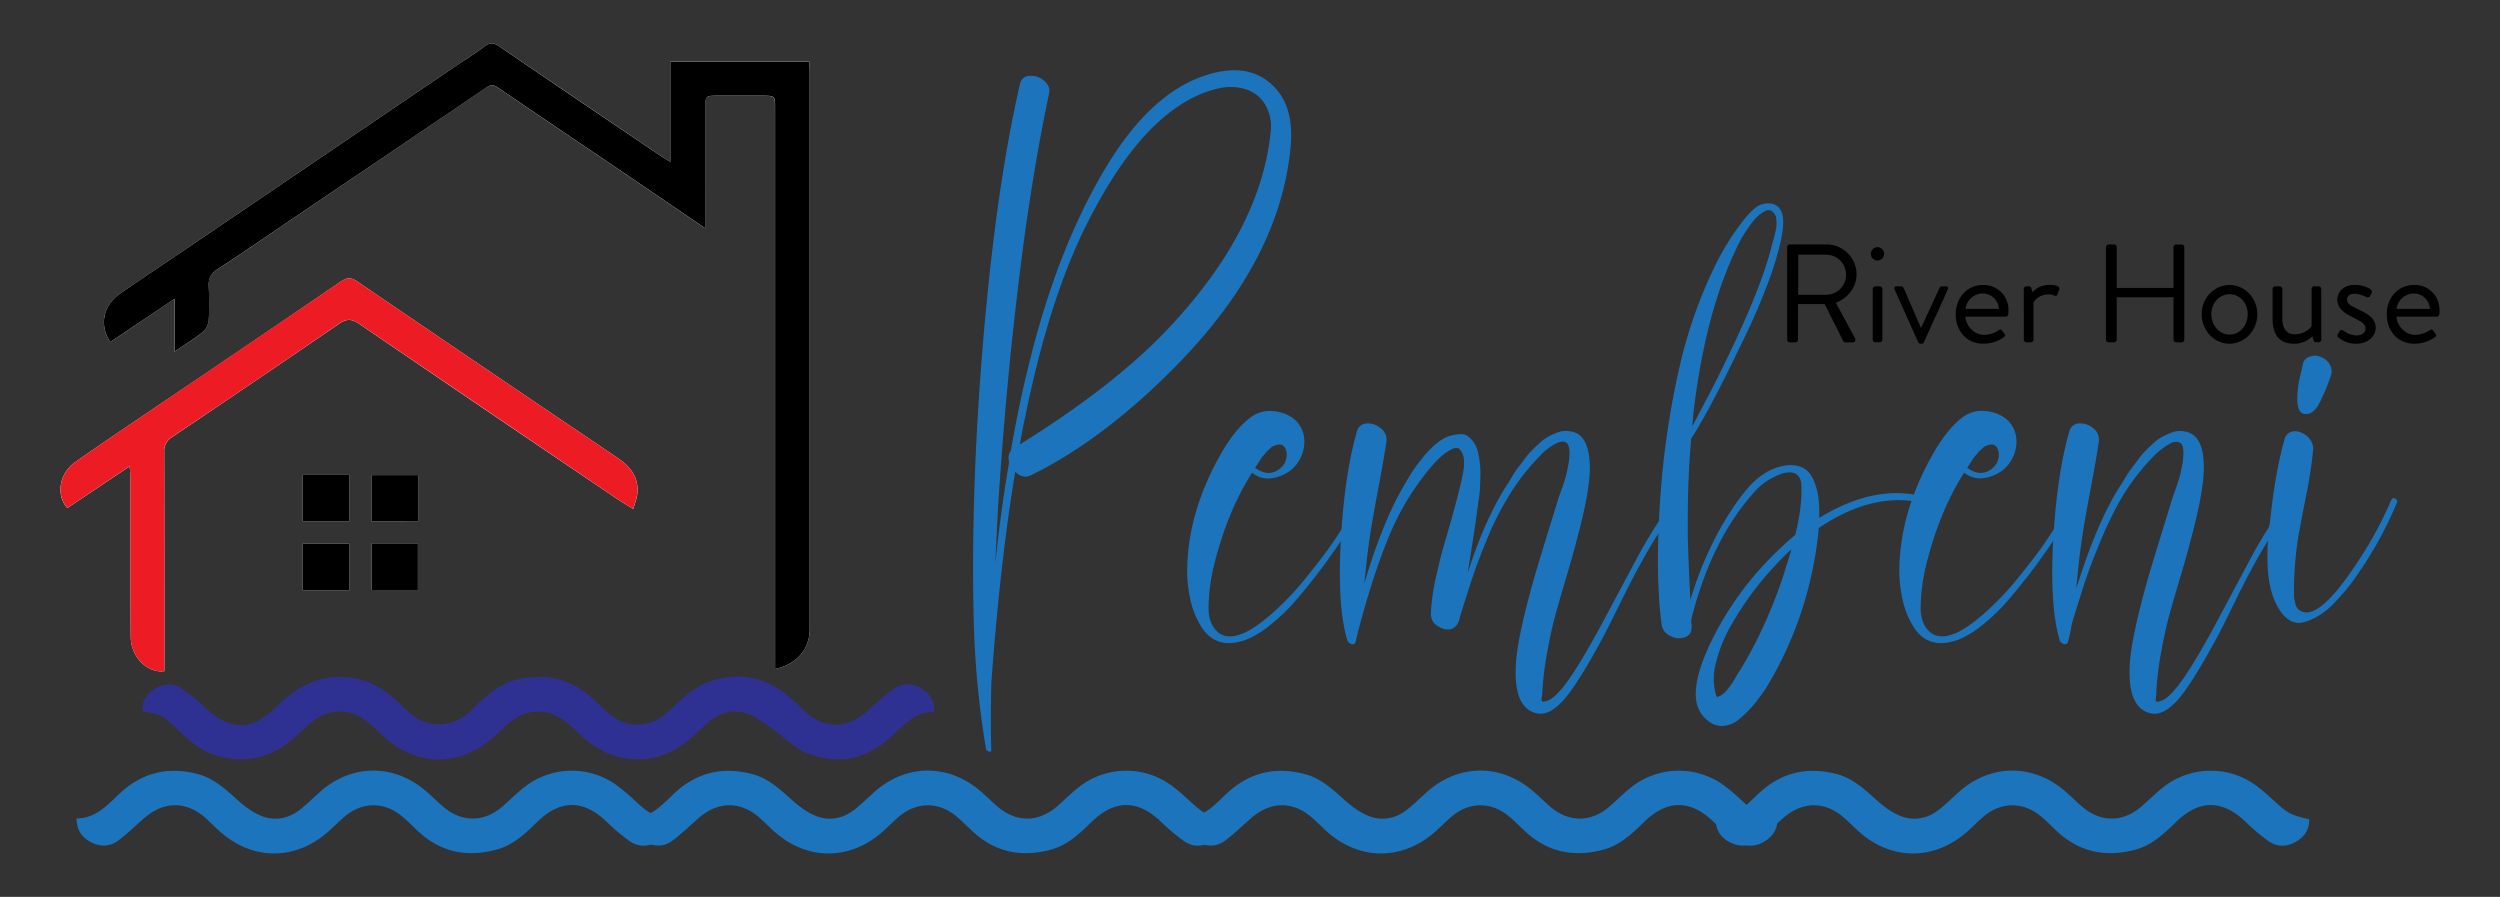 <svg id="Layer_1" data-name="Layer 1" xmlns="http://www.w3.org/2000/svg" viewBox="0 0 1335.5 479.11"><rect x="0" y="0" width="1335.5" height="479.11" fill="#333333" stroke="none"/><defs><style>.cls-1{fill:#fff;}.cls-2{fill:#ed1c24;}.cls-3{fill:#2e3192;}.cls-4{fill:#1c75bc;}</style></defs><path class="cls-1" d="M414.06,357.34c11.46-2.31,18.5-10.64,18.5-21.24q0-148.91,0-297.81c0-1.8-.15-3.6-.23-5.33H358.14V86.44c-1.83-1.07-2.83-1.59-3.76-2.22q-43.86-29.67-87.66-59.43c-2.78-1.9-4.75-2.31-7.63-.15-5.17,3.9-10.7,7.31-16.06,10.94L110.92,125.17c-15.52,10.52-31.12,21-46.59,31.55-9.29,6.37-11.47,16.89-5.43,26l34.32-23.07v28.24c5.57-3.8,10.54-6.83,15-10.44a9.63,9.63,0,0,0,3.2-6.18,136.92,136.92,0,0,0,0-17.89c-.26-4.38,1-7.13,4.87-9.61,13.88-9,27.48-18.44,41.18-27.71q50.63-34.28,101.24-68.57c2.11-1.43,3.79-3,6.75-1,24.37,16.63,48.86,33.08,73.29,49.62,12.37,8.38,24.71,16.82,38,25.89V57.7c0-6.54,0-6.54,6.76-6.53h23.54c6.94,0,6.94,0,6.94,7q0,147.12,0,294.22Zm-326.25,1.2v-8.42c0-36.15,0-72.3-.08-108.45a8.82,8.82,0,0,1,4.43-8.35q44.6-30,88.89-60.3c4-2.76,6.74-2.82,10.79-.05q68.86,47,138,93.65c2.48,1.69,5.08,3.2,8.42,5.3.9-3.18,1.93-5.52,2.19-7.94.94-8.85-3.52-14.65-10.61-19.42q-69.57-46.89-138.89-94.13c-3.39-2.31-5.56-2.33-8.91,0q-52.4,35.76-105,71.21c-12.28,8.33-24.59,16.6-36.73,25.13-8.61,6.05-10.63,17.52-4.35,24.63l33.32-22.31c.2,2.89.44,4.85.44,6.81,0,17.22,0,34.45,0,51.67,0,10.92,0,21.83.12,32.75S79.11,359.77,87.81,358.54Zm73.88-68.19V315.3h24.86V290.35Zm36.83-.1v24.92h24.72V290.25Zm-12-11.78V253.72H161.67v24.75Zm36.84,0V253.81H198.42V278.5Z"/><path d="M414.06,357.34v-5q0-147.1,0-294.22c0-7,0-7-6.94-7H383.59c-6.75,0-6.76,0-6.76,6.53V122c-13.31-9.07-25.65-17.51-38-25.89-24.43-16.54-48.92-33-73.29-49.62-3-2-4.64-.45-6.75,1Q208.16,81.78,157.53,116c-13.7,9.27-27.3,18.7-41.18,27.71-3.83,2.48-5.13,5.23-4.87,9.61a136.92,136.92,0,0,1,0,17.89,9.63,9.63,0,0,1-3.2,6.18c-4.48,3.61-9.45,6.64-15,10.44V159.63L58.9,182.7c-6-9.09-3.86-19.61,5.43-26,15.47-10.6,31.07-21,46.59-31.55L243,35.58c5.36-3.63,10.89-7,16.06-10.94,2.88-2.16,4.85-1.75,7.63.15q43.74,29.84,87.66,59.43c.93.63,1.93,1.15,3.76,2.22V33h74.19c.08,1.73.23,3.53.23,5.33q0,148.91,0,297.81C432.56,346.7,425.52,355,414.06,357.34Z"/><path class="cls-2" d="M87.81,358.54c-8.7,1.23-17.89-7.36-18-18.26s-.12-21.83-.12-32.75c0-17.22,0-34.45,0-51.67,0-2-.24-3.92-.44-6.81L36,271.36c-6.28-7.11-4.26-18.58,4.35-24.63C52.44,238.2,64.75,229.93,77,221.6Q129.55,186,182,150.39c3.35-2.29,5.52-2.27,8.91,0q69.32,47.25,138.89,94.13c7.09,4.77,11.55,10.57,10.61,19.42-.26,2.42-1.29,4.76-2.19,7.94-3.34-2.1-5.94-3.61-8.42-5.3q-69-46.76-138-93.65c-4.05-2.77-6.77-2.71-10.79.05q-44.27,30.4-88.89,60.3a8.82,8.82,0,0,0-4.43,8.35c.12,36.15.07,72.3.08,108.45Z"/><path class="cls-3" d="M499.18,380.17c-9.91.06-15.92,6.54-22.21,12.56-13.41,12.83-29.16,16.33-46.19,9.44-6.84-2.77-12.31-8.87-18.59-13.16-4.43-3-8.88-6.59-13.87-8.11-7-2.12-13.89-.21-19.59,4.7-3.61,3.12-7,6.49-10.62,9.59-15.89,13.59-37.73,14-54.05.85-3.58-2.87-6.78-6.22-10.25-9.24-10.17-8.88-22.14-8.94-32.41-.15-2.72,2.33-5.21,4.91-7.9,7.28-17.86,15.77-40.65,15.66-58.33-.25-2.53-2.28-4.93-4.72-7.49-7-9.89-8.69-22-8.82-32-.3-3.63,3.09-7,6.53-10.66,9.55a41.45,41.45,0,0,1-53.25,0c-2.5-2.05-4.84-4.31-7.2-6.53-7.49-7.07-8.65-7.7-18.39-9.54-.41-5,1.91-8.74,5.86-11.46,4.56-3.16,9.75-3.88,14.45-.88A90.59,90.59,0,0,1,109.61,378c13,12.24,24.89,12.6,37.56,0,10.94-10.88,23-17.85,39.11-16.16,11.56,1.22,20.41,7.11,28.27,15,5.26,5.3,10.79,9.81,18.85,10.09,7.57.26,13.51-2.73,18.73-7.84,7-6.82,14-13.61,23.93-16,14.73-3.53,28.08-.92,39.61,9.27,3.19,2.82,6.21,5.83,9.42,8.64,9.27,8.09,21.42,8.13,30.76.09,3.35-2.89,6.47-6.06,9.83-8.95,16.71-14.37,39.37-14.29,56,.18,2.83,2.46,5.46,5.15,8.24,7.67,10.65,9.6,22.77,9.48,33.49-.17a169.8,169.8,0,0,1,14-11.87c4.5-3.24,9.74-3.07,14.53-.3A13.56,13.56,0,0,1,499.18,380.17Z"/><path class="cls-4" d="M40.86,437.2c10.44,0,16.57-7.24,23.28-13.5,12-11.18,26-14.34,41.71-10.13,8.5,2.29,14.75,8.15,21.15,13.89,3.83,3.45,8.26,6.74,13,8.54,7,2.67,14.2,1.29,20.26-3.49,3.61-2.85,6.91-6.08,10.33-9.17,16.83-15.22,39.42-15.62,56.74-.93,3.25,2.75,6.23,5.82,9.48,8.58,9.91,8.44,21.74,8.37,31.58-.14,3.86-3.35,7.46-7,11.48-10.17a40.94,40.94,0,0,1,51.14,0c2.69,2.09,5.27,4.34,7.76,6.66,7.68,7.14,9.18,8,19.25,10.32.18,5.22-2.27,9-6.57,11.68-4.93,3.09-10.22,3.32-15,.07A102.5,102.5,0,0,1,324,438.9c-12.31-11.74-24.58-11.87-36.85,0-6.41,6.21-12.81,12.47-21.68,14.9-15.36,4.22-29.4,1.76-41.48-9.17-3.16-2.85-6.1-6-9.38-8.68-9.37-7.76-21.1-7.67-30.4.17-2.86,2.42-5.49,5.11-8.27,7.63-18,16.37-41.68,16.19-59.44-.45-2.24-2.09-4.41-4.27-6.7-6.31-10.3-9.14-22.3-9.11-32.76.05-4.61,4-9,8.33-13.92,12-4.44,3.35-9.65,3.4-14.54.86S41,443.38,40.86,437.2Z"/><path class="cls-4" d="M337.05,437.2c10.45,0,16.57-7.24,23.29-13.5,12-11.18,26-14.34,41.7-10.13,8.51,2.29,14.76,8.15,21.15,13.89,3.83,3.45,8.27,6.74,13,8.54,7.05,2.67,14.21,1.29,20.27-3.49,3.6-2.85,6.91-6.08,10.32-9.17,16.83-15.22,39.42-15.62,56.74-.93,3.25,2.75,6.23,5.82,9.48,8.58,9.91,8.44,21.74,8.37,31.58-.14,3.87-3.35,7.47-7,11.49-10.17a40.94,40.94,0,0,1,51.14,0c2.69,2.09,5.26,4.34,7.76,6.66,7.67,7.14,9.17,8,19.24,10.32.18,5.22-2.27,9-6.57,11.68-4.93,3.09-10.21,3.32-15,.07a104,104,0,0,1-12.5-10.5c-12.3-11.74-24.58-11.87-36.85,0-6.41,6.21-12.81,12.47-21.68,14.9-15.36,4.22-29.4,1.76-41.48-9.17-3.16-2.85-6.1-6-9.38-8.68-9.37-7.76-21.1-7.67-30.4.17-2.86,2.42-5.49,5.11-8.26,7.63-18,16.37-41.69,16.19-59.45-.45-2.24-2.09-4.4-4.27-6.7-6.31-10.3-9.14-22.3-9.11-32.76.05-4.61,4-9,8.33-13.92,12-4.43,3.35-9.65,3.4-14.54.86S337.15,443.38,337.05,437.2Z"/><path class="cls-4" d="M632.24,437.2c10.45,0,16.58-7.24,23.29-13.5,12-11.18,26-14.34,41.7-10.13,8.51,2.29,14.76,8.15,21.15,13.89,3.84,3.45,8.27,6.74,13,8.54,7.05,2.67,14.21,1.29,20.27-3.49,3.61-2.85,6.91-6.08,10.32-9.17,16.83-15.22,39.43-15.62,56.74-.93,3.25,2.75,6.24,5.82,9.48,8.58,9.91,8.44,21.74,8.37,31.58-.14,3.87-3.35,7.47-7,11.49-10.17a40.94,40.94,0,0,1,51.14,0c2.69,2.09,5.27,4.34,7.76,6.66,7.68,7.14,9.18,8,19.25,10.32.18,5.22-2.28,9-6.58,11.68-4.93,3.09-10.21,3.32-15,.07a103.36,103.36,0,0,1-12.51-10.5c-12.3-11.74-24.58-11.87-36.85,0-6.4,6.21-12.8,12.47-21.67,14.9-15.36,4.22-29.41,1.76-41.48-9.17-3.16-2.85-6.11-6-9.38-8.68-9.38-7.76-21.1-7.67-30.4.17-2.87,2.42-5.49,5.11-8.27,7.63-18,16.37-41.69,16.19-59.44-.45-2.24-2.09-4.41-4.27-6.7-6.31-10.3-9.14-22.31-9.11-32.77.05-4.61,4-9,8.33-13.91,12-4.44,3.35-9.65,3.4-14.54.86S632.34,443.38,632.24,437.2Z"/><path class="cls-4" d="M916.4,437.2c10.44,0,16.57-7.24,23.28-13.5,12-11.18,26-14.34,41.71-10.13,8.51,2.29,14.76,8.15,21.15,13.89,3.83,3.45,8.26,6.74,13,8.54,7.05,2.67,14.2,1.29,20.27-3.49,3.6-2.85,6.9-6.08,10.32-9.17,16.83-15.22,39.42-15.62,56.74-.93,3.25,2.75,6.23,5.82,9.48,8.58,9.91,8.44,21.74,8.37,31.58-.14,3.87-3.35,7.47-7,11.49-10.17a40.94,40.94,0,0,1,51.14,0c2.69,2.09,5.26,4.34,7.76,6.66,7.67,7.14,9.17,8,19.24,10.32.18,5.22-2.27,9-6.57,11.68-4.93,3.09-10.21,3.32-15,.07a104,104,0,0,1-12.5-10.5c-12.31-11.74-24.58-11.87-36.85,0-6.41,6.21-12.81,12.47-21.68,14.9-15.36,4.22-29.4,1.76-41.48-9.17-3.16-2.85-6.1-6-9.38-8.68-9.37-7.76-21.1-7.67-30.4.17-2.86,2.42-5.49,5.11-8.26,7.63-18,16.37-41.69,16.19-59.45-.45-2.24-2.09-4.4-4.27-6.7-6.31-10.3-9.14-22.3-9.11-32.76.05-4.61,4-9,8.33-13.92,12-4.44,3.35-9.65,3.4-14.54.86S916.5,443.38,916.4,437.2Z"/><path d="M161.69,290.35h24.86V315.3H161.69Z"/><path d="M198.52,290.25h24.72v24.92H198.52Z"/><path d="M186.49,278.47H161.67V253.72h24.82Z"/><path d="M223.33,278.5H198.42V253.81h24.91Z"/><path class="cls-4" d="M680.69,46.45q10.47,10.69,8.84,30.93Q684.42,137.61,630,193.65q-39.76,40.93-79.3,60.23-4.19,2.09-8.37-1.86-8.15,49.07-12.79,113.24-.46,22.33,0,35.12c.16,1.08-.39,1.39-1.63.93-.77-.31-1.16-.7-1.16-1.17a484.94,484.94,0,0,1-6.51-66.27q-1.86-70,4.88-150.69,7-83.24,19.77-138.36a5.21,5.21,0,0,1,5.12-4.3,10.3,10.3,0,0,1,7.67,2.56c2.32,1.94,3.26,4.15,2.79,6.63q-6.75,31.62-12.56,72.08-10,72.79-14.88,151.39-.69,13.95-1.4,28.6,3-29.29,7.45-54.88c-.63-2.48-.32-4.49.93-6.05q4.18-24.4,9.76-46.74,15.35-62.31,41.4-105.34,25.11-41.38,56.27-49.53Q668.37,33.66,680.69,46.45Zm-1.86,23.72A23.17,23.17,0,0,0,675.93,56a18.33,18.33,0,0,0-10.23-8.25,27.68,27.68,0,0,0-14.54-.58q-17,3.72-33,18.6Q599.3,83.2,581.86,117.14q-20.93,40.47-34,104.65-1.62,7-3,15.58,49.07-30.47,77.67-60.23Q673.49,123.89,678.83,70.17Z"/><path class="cls-4" d="M727.2,266.2a1.14,1.14,0,0,1,1.86-.35,1.87,1.87,0,0,1,.93,2,2.89,2.89,0,0,1-.23,1,2.57,2.57,0,0,0-.23.82,1.11,1.11,0,0,1-1.17.93q-17.21,27.21-29.3,41.86-5.58,7-9.76,11.51a104.43,104.43,0,0,1-10.58,9.76,51.76,51.76,0,0,1-12.44,7.79q-8.85,3.25-14.89,1.28t-9.88-8.37A45.78,45.78,0,0,1,636.05,321a74.46,74.46,0,0,1-1.86-14.53q-.24-31.15,17.2-62.55,7.68-13.95,16.05-20.47,7.2-5.81,17.09-3t12,12.32a19.28,19.28,0,0,1-1.4,11,18.71,18.71,0,0,1-6.63,8.14,21.87,21.87,0,0,1-9.53,3.6,13.37,13.37,0,0,1-10.12-3q-13,20.46-20,48.14a102.1,102.1,0,0,0-3.25,24.18q0,7.9,4.42,12.33T662.32,339q6.51-2.1,16.28-10.47a150.86,150.86,0,0,0,18.95-19.76q9.65-11.86,14.77-19.42T727.2,266.2Zm-45.81-28.37a11.72,11.72,0,0,0-1.39.58,5.56,5.56,0,0,0-1.4,1.05,15.45,15.45,0,0,1-1.28,1.16,9.39,9.39,0,0,0-1.39,1.51,16.77,16.77,0,0,1-1.28,1.51,11.18,11.18,0,0,0-1.28,1.75c-.55.85-.86,1.36-.93,1.51s-.74,1.16-2,3q7.44,5.36,13.49.24a8.26,8.26,0,0,0,3.14-5.12,7.61,7.61,0,0,0-.7-5.93C685.38,237.48,683.72,237.06,681.39,237.83Z"/><path class="cls-4" d="M895.09,266.67a1.57,1.57,0,0,1,1.75-.35,2.25,2.25,0,0,1,1.39,1,1.77,1.77,0,0,1-.11,1.63A147,147,0,0,0,882,291.32Q874.63,303.64,866,321.2t-12.56,24.53q-10.94,19.75-17.68,27.67-7.9,9.08-14.64,7.68Q807.65,378.29,810,352q1.39-14,8.84-40.7,3-10.68,12.79-42.09c.31-1.24,1-3.48,2.21-6.74s2-5.85,2.56-7.79,1-4.26,1.51-7a30.66,30.66,0,0,0,.46-7.32q-.93-8.83-12.09-.23a24.17,24.17,0,0,0-3.49,3.25A121,121,0,0,0,804.4,267.6a161.86,161.86,0,0,0-10.11,20.58q-4.77,11.51-7.56,19.88t-7,22.09v.23a5.16,5.16,0,0,1-.93,2.33v.46l-.46.47q-3,4.19-8.61,1.74t-5.34-8q.23-4.65.92-9.53t2.1-10.93c.93-4,1.66-7.13,2.21-9.31s1.55-5.73,3-10.69,2.36-8.06,2.67-9.3q4.65-16.52,6.28-25.12a25.13,25.13,0,0,0,.47-6.74,9.81,9.81,0,0,0-2-5.47c-1.16-1.47-3.22-1.28-6.16.58q-3.72,2.1-9.07,8.14a140.78,140.78,0,0,0-23,37.91q-8.61,20.93-16.28,50.23c-.46,2-.93,3.95-1.39,5.81a1.67,1.67,0,0,1-2.33,1.05,3.14,3.14,0,0,1-2.09-2q-5.35-17.91-3.49-53,2.09-36,8.6-58.37a5.47,5.47,0,0,1,5.35-4.42,10.37,10.37,0,0,1,7.56,2.68,7.57,7.57,0,0,1,2.91,6.86q-1.4,9.54-5,28.6t-4.77,28.84q-.7,5.11-2.09,18.83a293.24,293.24,0,0,1,12.09-34.41,176.78,176.78,0,0,1,14-26.28q10.23-14.88,18.6-18.14A26.23,26.23,0,0,1,780,231.9a6.51,6.51,0,0,1,4.76,1.63,15.39,15.39,0,0,1,3.14,3.72,17.53,17.53,0,0,1,1.86,5.35,49.51,49.51,0,0,1,.93,6.28,59.88,59.88,0,0,1,.12,6.39c-.08,2.33-.16,4.3-.23,5.93a38.4,38.4,0,0,1-.59,5q-1.86,14.88-6,40,8.37-26,18.6-43.25c.93-1.55,1.71-2.8,2.33-3.73s1.51-2.36,2.67-4.3A53.35,53.35,0,0,1,810.8,250c1-1.32,2.21-2.91,3.6-4.77a44,44,0,0,1,4.07-4.76q2-2,4.3-4.07a22.52,22.52,0,0,1,4.54-3.26,42.83,42.83,0,0,1,4.65-2.09,12.46,12.46,0,0,1,5-.82,15,15,0,0,1,4.88,1q7.68,3.5,7.44,20.23-.46,13-7,37-1.39,5.82-5.47,19.54t-6.16,21.39q-2.1,7.68-4.19,19.3a165.24,165.24,0,0,0-2.55,21.16,12.21,12.21,0,0,1-.24,2.21,13.38,13.38,0,0,0-.23,1.63,1.51,1.51,0,0,0,.35.82.87.87,0,0,0,.93.34,20.48,20.48,0,0,0,2-.58q3.48-1.15,8.83-7.9,7.44-9.54,20-32.79L876,295.27Q887.42,275,895.09,266.67Z"/><path class="cls-4" d="M1030.9,266.2c1.39.47,1.86,1.32,1.39,2.56-.15.78-.69,1.09-1.63.93q-27.9-8.6-59.06,12.32A200.82,200.82,0,0,1,966,314.1a195.73,195.73,0,0,1-22.32,53,107.92,107.92,0,0,1-6.4,8.84,57.91,57.91,0,0,1-8.14,8.14,14.31,14.31,0,0,1-9.88,3.72q-5.12-.24-9.54-5.35-10.23-11.85,6.75-44.41a169.63,169.63,0,0,1,30.93-41.63q5.58-5.58,11.62-10.7a110.71,110.71,0,0,0,3.26-20c.15-4.66.07-7.52-.23-8.61q-1.87-6.74-10.47-3.95a34.76,34.76,0,0,0-15.11,10.46q-22.34,25.13-33,67.21v1.28a7,7,0,0,0,.11,1.39,6.4,6.4,0,0,1,.12,1.28c0,2.94-1.25,4.84-3.72,5.7a9.64,9.64,0,0,1-7.79-.82,7.61,7.61,0,0,1-4.54-6q-3.72-27.92-.46-71.39a454.09,454.09,0,0,1,11.16-71.16,256.35,256.35,0,0,1,17-47.44,143.44,143.44,0,0,1,11.39-19.76q7-10,11.16-13a10.48,10.48,0,0,1,7.56-2.21A7,7,0,0,1,951.6,113q2.32,5.12-.93,18.37A183.44,183.44,0,0,1,943.35,154q-4.77,12.21-8.61,20.35t-10.35,21.39q-7.67,15.58-14.41,27.67-5.36,9.32-6.51,10.7-1.87,20.23-1.86,43.95-.24,10.69,1.39,42.56a189.42,189.42,0,0,1,16.51-39.3q3.72-6.29,6.4-10.35a110.16,110.16,0,0,1,7.09-9.42,41,41,0,0,1,9.53-8.6,28.56,28.56,0,0,1,10.7-4.19q10.69-1.62,14.88,6.28t3.72,21.63Q1003.22,257.37,1030.9,266.2ZM904.63,220.62q-.24,3.49-.7,7.21.93-1.62,2.56-4.77t2.09-4.06q7.2-13.26,14.88-29.31,17.2-35.81,22.79-57.43a23.24,23.24,0,0,1,.58-2.33c.39-1.39.7-2.52.93-3.37s.51-2,.82-3.49a18.15,18.15,0,0,0,.46-3.6,22.38,22.38,0,0,0-.23-3,4.39,4.39,0,0,0-1.16-2.55,3.45,3.45,0,0,0-2.21-1.63,3.86,3.86,0,0,0-2.56.46,23.22,23.22,0,0,0-2.79,1.86,20,20,0,0,0-2.91,2.79c-.93,1.09-1.78,2.18-2.55,3.26s-1.52,2.17-2.21,3.26-1.28,2-1.75,2.79-.85,1.47-1.16,2.09Q911.14,164.82,904.63,220.62Zm50.23,79.76c1.08-3.25,1.78-5.58,2.09-7q-4,3.72-7.67,7.67a165,165,0,0,0-23.72,31.63,76.83,76.83,0,0,0-8.84,21.16,32,32,0,0,0-.93,13q.69,4.65,1.4,5.35l.23.23a.21.21,0,0,0,.23-.23,8.18,8.18,0,0,0,3-1.63,18,18,0,0,0,2.79-3c.93-1.24,1.67-2.29,2.21-3.14s1.28-2.09,2.21-3.72a19.06,19.06,0,0,1,1.86-2.91q5.12-8.37,9.77-17.9A252.58,252.58,0,0,0,954.86,300.38Z"/><path class="cls-4" d="M1107.64,266.2a1.14,1.14,0,0,1,1.86-.35,1.88,1.88,0,0,1,.93,2,2.72,2.72,0,0,1-.24,1,2.88,2.88,0,0,0-.23.82,1.1,1.1,0,0,1-1.16.93q-17.22,27.21-29.3,41.86-5.58,7-9.77,11.51a104.43,104.43,0,0,1-10.58,9.76,51.76,51.76,0,0,1-12.44,7.79q-8.84,3.25-14.88,1.28t-9.89-8.37a46.32,46.32,0,0,1-5.46-13.49,76,76,0,0,1-1.86-14.53q-.23-31.15,17.21-62.55,7.67-13.95,16-20.47,7.22-5.81,17.09-3t12,12.32a19.19,19.19,0,0,1-1.4,11,18.76,18.76,0,0,1-6.62,8.14,21.91,21.91,0,0,1-9.54,3.6,13.34,13.34,0,0,1-10.11-3q-13,20.46-20,48.14A102.15,102.15,0,0,0,1026,324.8q0,7.9,4.42,12.33t12.33,1.86q6.49-2.1,16.27-10.47a151.54,151.54,0,0,0,19-19.76q9.65-11.86,14.76-19.42T1107.64,266.2Zm-45.81-28.37a11.19,11.19,0,0,0-1.4.58,5.56,5.56,0,0,0-1.4,1.05,15.45,15.45,0,0,1-1.28,1.16,9.88,9.88,0,0,0-1.39,1.51,15.25,15.25,0,0,1-1.28,1.51,11.87,11.87,0,0,0-1.28,1.75c-.54.85-.85,1.36-.93,1.51s-.74,1.16-2,3q7.42,5.36,13.48.24a8.22,8.22,0,0,0,3.14-5.12,7.61,7.61,0,0,0-.7-5.93C1065.81,237.48,1064.15,237.06,1061.83,237.83Z"/><path class="cls-4" d="M1223,266.67a1.57,1.57,0,0,1,1.75-.35,2.25,2.25,0,0,1,1.39,1A1.74,1.74,0,0,1,1226,269a164.11,164.11,0,0,0-16,22.33q-7.44,12.31-16,29.88t-12.56,24.53q-10.93,19.75-17.67,27.67-7.92,9.08-14.65,7.68-13.5-2.79-11.17-29.07,1.4-14,8.84-40.7,3-10.68,12.79-42.09c.31-1.24,1-3.48,2.21-6.74s2-5.85,2.56-7.79,1-4.26,1.51-7a30.66,30.66,0,0,0,.46-7.32q-.23-3.25-2.21-4.07a5.44,5.44,0,0,0-4.65.58,31.14,31.14,0,0,0-4.88,3.14,44.06,44.06,0,0,0-3.84,3.37,121,121,0,0,0-18.37,24.19,205.4,205.4,0,0,0-10.46,21.86q-5.11,12.32-7.79,20.34t-7.33,23.37c-.62,3.57-1.32,6.82-2.09,9.77a1.67,1.67,0,0,1-2.33,1.05,3.16,3.16,0,0,1-2.09-2q-5.34-17.91-3.49-53,2.1-36,8.61-58.37a5.46,5.46,0,0,1,5.35-4.42,10.35,10.35,0,0,1,7.55,2.68,7.52,7.52,0,0,1,2.91,6.86q-1.39,9.54-5,28.6t-4.77,28.84q-.69,4.19-2.32,21.39,10-32.32,21.39-51.62c.93-1.55,1.71-2.8,2.33-3.73s1.51-2.36,2.67-4.3a53.35,53.35,0,0,1,3.26-4.88c1-1.32,2.21-2.91,3.6-4.77a44,44,0,0,1,4.07-4.76q2-2,4.3-4.07a21.22,21.22,0,0,1,4.65-3.26q2.33-1.16,4.65-2.09a11.72,11.72,0,0,1,4.89-.82,15,15,0,0,1,4.88,1q7.9,3.5,7.44,20.23-.47,13-7,37-1.39,5.82-5.47,19.54t-6.16,21.39q-2.1,7.68-4.19,19.3a165.24,165.24,0,0,0-2.55,21.16c0,.62,0,1.36-.12,2.21a10.86,10.86,0,0,1-.23,1.63.92.92,0,0,0,.23.82,1,1,0,0,0,1,.34,10,10,0,0,0,1.86-.58q3.48-1.15,8.83-7.9,7.44-9.54,20-32.79l20.47-38.37Q1215.3,275,1223,266.67Z"/><path class="cls-4" d="M1277.39,267.13c.61-1.24,1.54-1.31,2.79-.23a1.3,1.3,0,0,1,.23,1.63A198.66,198.66,0,0,1,1260.64,305q-2.57,3.94-5.46,7.67t-7.21,8.37a44.3,44.3,0,0,1-8.49,7.33,33,33,0,0,1-8.6,3.95,9.53,9.53,0,0,1-8.37-1.4q-4-2.67-7-9.18-3.94-8.61-4.19-21.51a115.74,115.74,0,0,1,1.4-22q2.57-25.34,7.67-43.48a5.59,5.59,0,0,1,2.56-3.61,6.12,6.12,0,0,1,4.07-.69,10.75,10.75,0,0,1,4.19,1.62,10.51,10.51,0,0,1,3.25,3.38,8,8,0,0,1,1.28,4.18,239.6,239.6,0,0,1-4,26.05q-3.27,16.74-4.19,22.09a216,216,0,0,0-2.09,23.48v6.63a10.6,10.6,0,0,0,.23,2.44c.15.62.31,1.32.47,2.1a6.07,6.07,0,0,0,.81,2.09,4.35,4.35,0,0,0,1.28,1.39q9.3,6.75,29.07-22.55A204.38,204.38,0,0,0,1277.39,267.13Zm-46.05-46a3.05,3.05,0,0,1-2.09-.82,4.89,4.89,0,0,1-1.4-2.32,14.16,14.16,0,0,1-.58-3.14,30.56,30.56,0,0,1,0-3.84c.08-1.47.2-2.82.35-4.07s.39-2.59.7-4.07.58-2.67.81-3.6.47-1.94.7-3,.35-1.71.35-1.86a5.23,5.23,0,0,1,4.19-4,7.3,7.3,0,0,1,5.81.47,8.3,8.3,0,0,1,4.53,4.18,6.7,6.7,0,0,1,.35,5.82,98.28,98.28,0,0,1-5.81,13.95,22.2,22.2,0,0,1-2,3.37,10.3,10.3,0,0,1-2.32,2.09A5.16,5.16,0,0,1,1231.34,221.09Z"/><path d="M954.71,132a1.43,1.43,0,0,1,1.42-1.42h19.36a16.06,16.06,0,0,1,16.29,15.92c0,6.88-4.56,12.63-11.06,15.25l10.24,19a1.42,1.42,0,0,1-1.27,2.17h-3.81a1.29,1.29,0,0,1-1.2-.67l-9.94-19.81H960.47v19.06a1.47,1.47,0,0,1-1.42,1.42h-2.92a1.42,1.42,0,0,1-1.42-1.42Zm20.41,25.49a10.73,10.73,0,1,0,0-21.45h-14.5v21.45Z"/><path d="M999.41,135.63a3.55,3.55,0,1,1,3.51,3.52A3.52,3.52,0,0,1,999.41,135.63Zm1,18.76a1.48,1.48,0,0,1,1.42-1.42h2.32a1.47,1.47,0,0,1,1.42,1.42v27.06a1.47,1.47,0,0,1-1.42,1.42h-2.32a1.47,1.47,0,0,1-1.42-1.42Z"/><path d="M1012.11,154.69c-.45-1,0-1.72,1.12-1.72h2.32a1.47,1.47,0,0,1,1.35.83l9.26,21.37h.08l9.86-21.37a1.44,1.44,0,0,1,1.27-.83h2c1.12,0,1.57.75,1.12,1.72l-12.78,28.18a1.33,1.33,0,0,1-1.27.75H1026a1.33,1.33,0,0,1-1.27-.75Z"/><path d="M1059.42,152.23c7.85,0,13.53,5.83,13.53,13.67a19.4,19.4,0,0,1-.15,2,1.37,1.37,0,0,1-1.35,1.27h-21.52c.3,5,4.71,9.72,10,9.72a14.25,14.25,0,0,0,7.39-2.24c1.05-.6,1.5-1,2.1-.15.45.59.82,1.12,1.27,1.72s.82,1.12-.3,1.94a18.57,18.57,0,0,1-11,3.44c-9,0-14.65-7.1-14.65-15.7C1044.77,159.48,1050.38,152.23,1059.42,152.23Zm8.37,12.78a8.63,8.63,0,0,0-8.37-8.22A9.28,9.28,0,0,0,1050,165Z"/><path d="M1081.1,154.39a1.47,1.47,0,0,1,1.42-1.42h1.42a1.28,1.28,0,0,1,1.27,1.05l.59,2.17s2.77-4,9-4c2.24,0,6,.37,5.23,2.46l-.89,2.54c-.38,1-1,1-1.8.68a7.65,7.65,0,0,0-2.91-.6,9.62,9.62,0,0,0-8.15,4.18v20a1.47,1.47,0,0,1-1.42,1.42h-2.31a1.47,1.47,0,0,1-1.42-1.42Z"/><path d="M1125,132a1.47,1.47,0,0,1,1.42-1.42h2.91a1.43,1.43,0,0,1,1.42,1.42V153.8h30.34V132a1.43,1.43,0,0,1,1.42-1.42h2.92a1.47,1.47,0,0,1,1.42,1.42v49.48a1.47,1.47,0,0,1-1.42,1.42h-2.92a1.42,1.42,0,0,1-1.42-1.42V158.8h-30.34v22.65a1.42,1.42,0,0,1-1.42,1.42h-2.91a1.47,1.47,0,0,1-1.42-1.42Z"/><path d="M1191,152.23c8.3,0,14.88,7.17,14.88,15.62s-6.58,15.77-14.88,15.77-14.87-7.18-14.87-15.77S1182.74,152.23,1191,152.23Zm0,26.53c5.46,0,9.72-4.86,9.72-10.91s-4.26-10.69-9.72-10.69-9.71,4.78-9.71,10.69S1185.58,178.76,1191,178.76Z"/><path d="M1214,154.39a1.47,1.47,0,0,1,1.42-1.42h2.39a1.47,1.47,0,0,1,1.42,1.42v15.77c0,5.68,2.54,8.45,6.73,8.45a11.81,11.81,0,0,0,8.89-4.26v-20a1.47,1.47,0,0,1,1.42-1.42h2.32a1.48,1.48,0,0,1,1.42,1.42v27.06a1.47,1.47,0,0,1-1.42,1.42h-1.42c-.82,0-1.12-.52-1.35-1.27l-.52-1.94a13.64,13.64,0,0,1-9.72,4c-8.67,0-11.58-5.61-11.58-13.53Z"/><path d="M1248.81,178.68c.29-.44.82-1.49,1-1.86a1.39,1.39,0,0,1,2-.23,12.59,12.59,0,0,0,7,2.62c3.06,0,4.85-1.57,4.85-3.59,0-2.62-2.24-3.81-6.57-6-4-1.94-8.52-4.56-8.52-9.64,0-3.14,2.54-7.77,9.49-7.77a15.28,15.28,0,0,1,8.29,2.31,1.8,1.8,0,0,1,.45,2.32l-.6,1.2a1.64,1.64,0,0,1-2.16.67,14.94,14.94,0,0,0-6-1.79c-3.37,0-4.26,1.71-4.26,3,0,2.47,2.46,3.59,5.53,5.09,5.16,2.46,9.79,4.78,9.79,10.16,0,4.34-4.19,8.45-10.31,8.45a15.16,15.16,0,0,1-9.72-3.37A1.48,1.48,0,0,1,1248.81,178.68Z"/><path d="M1289.69,152.23c7.84,0,13.52,5.83,13.52,13.67a19.39,19.39,0,0,1-.14,2,1.38,1.38,0,0,1-1.35,1.27H1280.2c.29,5,4.7,9.72,10,9.72a14.28,14.28,0,0,0,7.4-2.24c1.05-.6,1.49-1,2.09-.15.45.59.82,1.12,1.27,1.72s.82,1.12-.3,1.94a18.56,18.56,0,0,1-11,3.44c-9,0-14.65-7.1-14.65-15.7C1275,159.48,1280.64,152.23,1289.69,152.23Zm8.37,12.78a8.63,8.63,0,0,0-8.37-8.22,9.29,9.29,0,0,0-9.42,8.22Z"/></svg>